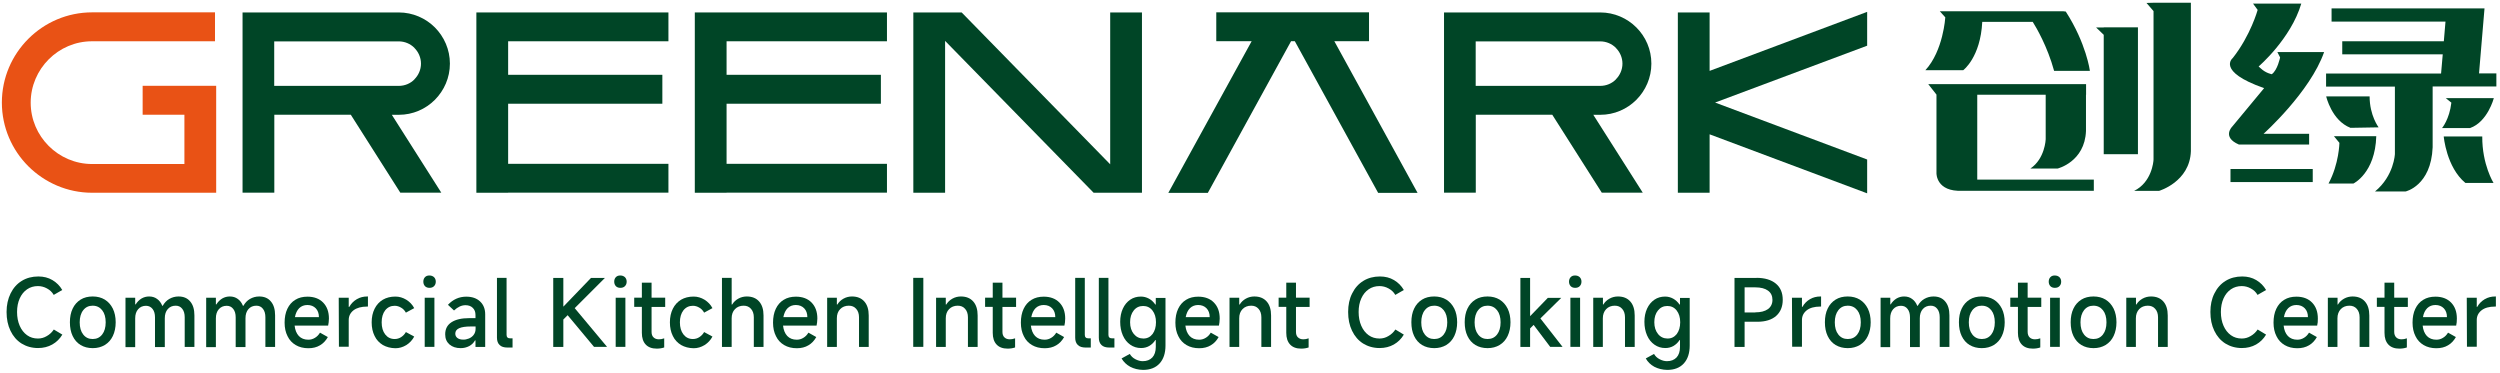 <?xml version="1.0" encoding="utf-8"?>
<!-- Generator: Adobe Illustrator 26.2.1, SVG Export Plug-In . SVG Version: 6.00 Build 0)  -->
<svg version="1.1" id="图层_1" xmlns="http://www.w3.org/2000/svg" xmlns:xlink="http://www.w3.org/1999/xlink" x="0px" y="0px"
	 viewBox="0 0 255 38" style="enable-background:new 0 0 255 38;" xml:space="preserve">
<style type="text/css">
	.st0{fill-rule:evenodd;clip-rule:evenodd;fill:#E95215;}
	.st1{fill-rule:evenodd;clip-rule:evenodd;fill:#004526;}
	.st2{fill:#004526;}
</style>
<g>
	<g>
		<path class="st0" d="M21.93,4.21H9.39c-1.72,0-3.28,0.7-4.42,1.84c-1.13,1.13-1.84,2.7-1.84,4.42c0,1.72,0.7,3.28,1.84,4.42
			c1.13,1.13,2.7,1.84,4.42,1.84h9.42v-5.03h-4.26V8.75h7.5v10.91l-12.66,0c-2.53,0-4.83-1.04-6.5-2.7c-1.67-1.67-2.7-3.97-2.7-6.5
			c0-2.53,1.03-4.83,2.7-6.5c1.67-1.67,3.97-2.7,6.5-2.7h12.54V4.21z"/>
		<path class="st1" d="M27.97,4.21v4.55h12.7c0.63,0,1.2-0.25,1.6-0.66V8.09c0.41-0.41,0.67-0.98,0.67-1.6
			c0-0.62-0.26-1.19-0.67-1.6V4.88c-0.41-0.41-0.98-0.66-1.6-0.66H27.97L27.97,4.21z M39.96,11.7l5.05,7.95h-4.18l-5.05-7.95h-7.8
			v7.95h-3.24V1.27h2.19h1.05h12.7c1.43,0,2.74,0.59,3.68,1.53l0,0c0.94,0.95,1.53,2.25,1.53,3.69c0,1.44-0.59,2.74-1.53,3.69l0,0
			c-0.95,0.95-2.25,1.53-3.68,1.53H39.96z"/>
		<polygon class="st1" points="51.83,4.21 51.83,7.63 67.56,7.63 67.56,10.58 51.83,10.58 51.83,16.71 68.18,16.71 68.18,19.65 
			51.83,19.65 51.83,19.66 48.59,19.66 48.59,1.27 50.9,1.27 51.83,1.27 68.18,1.27 68.18,4.21 		"/>
		<polygon class="st1" points="74.11,4.21 74.11,7.63 89.85,7.63 89.85,10.58 74.11,10.58 74.11,16.71 90.47,16.71 90.47,19.65 
			74.11,19.65 74.11,19.66 70.87,19.66 70.87,1.27 73.19,1.27 74.11,1.27 90.47,1.27 90.47,4.21 		"/>
		<polygon class="st1" points="96.4,4.17 96.4,19.66 93.16,19.66 93.16,1.27 93.56,1.27 96.4,1.27 98.09,1.27 113.24,16.76 
			113.24,1.27 116.48,1.27 116.48,19.66 116.08,19.66 113.24,19.66 111.55,19.66 		"/>
		<polygon class="st1" points="124.06,1.26 139.64,1.26 139.64,4.2 136.1,4.2 144.59,19.67 140.57,19.67 132.07,4.2 131.69,4.2 
			123.2,19.67 119.17,19.67 127.67,4.2 124.06,4.2 		"/>
		<path class="st1" d="M150.52,4.21v4.55h12.7c0.63,0,1.2-0.25,1.6-0.66V8.09c0.41-0.41,0.67-0.98,0.67-1.6
			c0-0.62-0.26-1.19-0.67-1.6V4.88c-0.41-0.41-0.98-0.66-1.6-0.66H150.52L150.52,4.21z M162.51,11.7l5.05,7.95h-4.18l-5.05-7.95
			h-7.8v7.95h-3.24V1.27h2.19h1.05h12.7c1.43,0,2.74,0.59,3.68,1.53l0,0c0.95,0.95,1.53,2.25,1.53,3.69c0,1.44-0.59,2.74-1.53,3.69
			l0,0c-0.95,0.95-2.25,1.53-3.68,1.53H162.51z"/>
		<polygon class="st1" points="174.38,1.27 174.38,7.23 190.45,1.21 190.45,4.66 174.94,10.46 190.45,16.27 190.45,19.72 
			174.38,13.7 174.38,19.66 171.14,19.66 171.14,1.27 		"/>
		<path class="st1" d="M208.66,9.66v4.55c0,0-0.07,1.98-1.56,2.98h2.78c0,0,2.77-0.68,2.89-3.83V9.66h0.01V8.58h-15.26h-0.84
			l0.84,1.07v8.02c0,0-0.05,1.92,2.66,1.79h13.39v-1.14h-11.89V9.66H208.66L208.66,9.66z M230.38,6.78c0,0,3.28-2.8,4.35-6.41h-4.92
			l0.47,0.64c0,0-0.71,2.59-2.54,4.91c0,0-1.71,1.35,3.2,3.07l-3.25,3.92c0,0-1.09,1.07,0.67,1.83h7.17v-1.09h-4.65
			c0,0,4.75-4.25,6.18-8.34h-4.77l0.28,0.55c0,0-0.26,1.3-0.85,1.71c0,0-0.6-0.1-1.12-0.59L230.38,6.78L230.38,6.78z M252.86,7.49
			l0.56-6.63h-0.6h-3.26h-11.74V2.2h11.62l-0.17,2.01h-10.36v1.33h10.25l-0.17,1.96h-11.73v1.33h7.02v6.88c0,0-0.09,2.23-2.03,3.82
			h3.12c0,0,2.6-0.57,2.76-4.51V8.82h6.5V7.49H252.86L252.86,7.49z M249.26,13.92h3.93c-0.02,2.87,1.15,4.74,1.15,4.74h-2.87
			C249.53,17.06,249.26,13.92,249.26,13.92L249.26,13.92z M249.47,10.01h4.9c0,0-0.63,2.42-2.42,3.05h-2.86c0,0,0.75-0.88,0.95-2.59
			L249.47,10.01L249.47,10.01z M242.62,12.99l-2.87,0.05c-1.92-0.74-2.48-3.21-2.48-3.21h4.43
			C241.7,11.79,242.62,12.99,242.62,12.99L242.62,12.99z M238.06,13.89h4.32c-0.11,3.77-2.33,4.83-2.33,4.83h-2.54
			c1.08-2.01,1.11-4.15,1.11-4.15L238.06,13.89L238.06,13.89z M227.51,17.24h8.39v1.33h-8.39V17.24L227.51,17.24z M197.86,1.15
			l0.56,0.62c0,0-0.2,3.4-2.03,5.39h3.86c0,0,1.76-1.3,1.94-4.93h5.15c0.35,0.56,1.49,2.48,2.18,5h3.65c0,0-0.36-2.79-2.46-6.05
			l-0.25-0.03h-11.61L197.86,1.15L197.86,1.15z M219.66,0.28l-0.72,0.02l0.72,0.83v15.13c0,0.25-0.2,2.34-1.98,3.21h2.54
			c0,0,3.14-0.91,3.25-4.05V0.28h-1.33H219.66L219.66,0.28z M214.58,2.79h3.49v12.94h-3.49V3.55l-0.78-0.75H214.58z"/>
	</g>
	<g>
		<path class="st2" d="M6.36,34.13c-0.26,0.43-0.6,0.77-1.03,1.01c-0.43,0.24-0.91,0.36-1.45,0.36c-0.63,0-1.19-0.16-1.68-0.46
			c-0.49-0.31-0.86-0.74-1.13-1.3c-0.27-0.56-0.4-1.19-0.4-1.92c0-0.71,0.14-1.34,0.41-1.89c0.27-0.55,0.65-0.98,1.14-1.28
			c0.49-0.3,1.05-0.45,1.69-0.45c0.54,0,1.02,0.12,1.44,0.37c0.42,0.25,0.75,0.58,1,1.01l-0.87,0.5c-0.16-0.28-0.39-0.5-0.69-0.66
			c-0.29-0.16-0.6-0.24-0.92-0.24c-0.42,0-0.79,0.11-1.11,0.33c-0.32,0.22-0.57,0.53-0.75,0.93c-0.18,0.4-0.27,0.86-0.27,1.38
			c0,0.53,0.09,1,0.27,1.41c0.18,0.41,0.43,0.73,0.75,0.96c0.32,0.23,0.69,0.34,1.11,0.34c0.32,0,0.62-0.08,0.9-0.25
			c0.29-0.16,0.53-0.39,0.72-0.67L6.36,34.13z"/>
		<path class="st2" d="M8.22,35.19c-0.35-0.21-0.62-0.52-0.81-0.92c-0.19-0.4-0.28-0.86-0.28-1.4c0-0.53,0.09-1,0.28-1.39
			c0.19-0.4,0.46-0.7,0.81-0.92c0.35-0.22,0.77-0.32,1.24-0.32c0.47,0,0.88,0.11,1.23,0.32c0.35,0.22,0.62,0.52,0.82,0.92
			c0.19,0.39,0.29,0.86,0.29,1.39c0,0.53-0.1,1-0.29,1.4c-0.19,0.4-0.46,0.7-0.82,0.92c-0.35,0.21-0.76,0.32-1.23,0.32
			C8.98,35.51,8.57,35.4,8.22,35.19z M10.42,34.12c0.24-0.31,0.36-0.72,0.36-1.24c0-0.52-0.12-0.94-0.36-1.24s-0.56-0.46-0.97-0.46
			c-0.4,0-0.72,0.15-0.96,0.46c-0.24,0.3-0.36,0.72-0.36,1.24c0,0.52,0.12,0.94,0.36,1.24c0.24,0.31,0.56,0.46,0.96,0.46
			C9.86,34.58,10.18,34.43,10.42,34.12z"/>
		<path class="st2" d="M12.8,35.38v-5.01h0.99v0.68h0.05c0.15-0.25,0.35-0.45,0.59-0.6c0.24-0.14,0.5-0.21,0.78-0.21
			c0.31,0,0.58,0.08,0.81,0.25c0.23,0.16,0.41,0.4,0.53,0.7h0.05c0.17-0.3,0.39-0.54,0.67-0.7c0.28-0.16,0.59-0.25,0.94-0.25
			c0.51,0,0.91,0.17,1.19,0.51c0.29,0.34,0.43,0.81,0.43,1.42v3.22h-0.99v-3.03c0-0.36-0.08-0.65-0.25-0.86
			c-0.17-0.22-0.39-0.32-0.67-0.32c-0.34,0-0.61,0.12-0.81,0.35c-0.2,0.23-0.3,0.54-0.3,0.93v2.94h-1v-3.03
			c0-0.36-0.08-0.65-0.25-0.86s-0.39-0.32-0.67-0.32c-0.33,0-0.6,0.12-0.8,0.35c-0.2,0.23-0.3,0.54-0.3,0.93v2.94H12.8z"/>
		<path class="st2" d="M21.03,35.38v-5.01h0.99v0.68h0.05c0.15-0.25,0.35-0.45,0.59-0.6c0.24-0.14,0.5-0.21,0.78-0.21
			c0.31,0,0.58,0.08,0.81,0.25c0.23,0.16,0.41,0.4,0.53,0.7h0.05c0.17-0.3,0.39-0.54,0.67-0.7c0.28-0.16,0.59-0.25,0.94-0.25
			c0.51,0,0.91,0.17,1.19,0.51c0.29,0.34,0.43,0.81,0.43,1.42v3.22h-0.99v-3.03c0-0.36-0.08-0.65-0.25-0.86
			c-0.17-0.22-0.39-0.32-0.67-0.32c-0.34,0-0.61,0.12-0.81,0.35c-0.2,0.23-0.3,0.54-0.3,0.93v2.94h-1v-3.03
			c0-0.36-0.08-0.65-0.25-0.86c-0.17-0.22-0.39-0.32-0.67-0.32c-0.33,0-0.6,0.12-0.8,0.35c-0.2,0.23-0.3,0.54-0.3,0.93v2.94H21.03z"
			/>
		<path class="st2" d="M33.47,33.21h-3.42c0.05,0.45,0.19,0.8,0.43,1.06c0.24,0.25,0.56,0.38,0.97,0.38c0.24,0,0.46-0.06,0.67-0.19
			c0.21-0.12,0.38-0.3,0.52-0.53l0.8,0.45c-0.2,0.36-0.47,0.65-0.8,0.84c-0.33,0.2-0.73,0.3-1.18,0.3c-0.5,0-0.93-0.11-1.29-0.32
			c-0.36-0.21-0.65-0.51-0.84-0.91c-0.2-0.39-0.3-0.85-0.3-1.38c0-0.54,0.09-1.01,0.28-1.41c0.19-0.4,0.46-0.71,0.81-0.92
			c0.35-0.22,0.77-0.32,1.24-0.32c0.67,0,1.21,0.2,1.6,0.6c0.39,0.4,0.59,0.94,0.59,1.63C33.54,32.76,33.52,33.01,33.47,33.21z
			 M32.53,32.35c0-0.38-0.11-0.68-0.32-0.9c-0.21-0.22-0.5-0.34-0.86-0.34c-0.33,0-0.61,0.11-0.83,0.32
			c-0.22,0.22-0.36,0.52-0.44,0.92H32.53z"/>
		<path class="st2" d="M34.57,35.38l-0.02-5.01h1.02v0.94h0.05c0.19-0.34,0.45-0.6,0.77-0.79c0.32-0.19,0.68-0.28,1.09-0.28h0.05
			v1.03h-0.08c-0.6,0-1.06,0.13-1.39,0.38c-0.33,0.26-0.49,0.59-0.49,0.99v2.73H34.57z"/>
		<path class="st2" d="M39.05,35.19c-0.36-0.22-0.65-0.52-0.84-0.92c-0.2-0.4-0.3-0.86-0.3-1.39c0-0.53,0.1-0.99,0.3-1.39
			c0.2-0.4,0.48-0.7,0.84-0.92c0.36-0.21,0.79-0.32,1.28-0.32c0.39,0,0.76,0.11,1.11,0.32c0.35,0.22,0.62,0.5,0.81,0.86l-0.85,0.46
			c-0.12-0.22-0.28-0.39-0.49-0.51c-0.2-0.12-0.42-0.19-0.65-0.19c-0.4,0-0.72,0.15-0.97,0.46c-0.24,0.31-0.36,0.72-0.36,1.23
			c0,0.51,0.12,0.92,0.36,1.23c0.24,0.31,0.56,0.47,0.96,0.47c0.24,0,0.46-0.06,0.66-0.19c0.2-0.13,0.37-0.3,0.49-0.52l0.85,0.46
			c-0.19,0.36-0.46,0.65-0.81,0.87c-0.35,0.21-0.72,0.32-1.11,0.32C39.85,35.51,39.42,35.4,39.05,35.19z"/>
		<path class="st2" d="M44.27,29.19c-0.12,0.12-0.27,0.17-0.47,0.17c-0.19,0-0.34-0.06-0.45-0.17c-0.11-0.12-0.17-0.27-0.17-0.46
			s0.06-0.35,0.17-0.46c0.11-0.12,0.26-0.17,0.45-0.17c0.19,0,0.35,0.06,0.47,0.17c0.12,0.12,0.18,0.27,0.18,0.46
			S44.39,29.07,44.27,29.19z M44.31,30.37v5.01h-0.99v-5.01H44.31z"/>
		<path class="st2" d="M45.84,35.13c-0.29-0.26-0.43-0.6-0.43-1.03c0-0.54,0.21-0.95,0.64-1.23c0.43-0.28,1.03-0.42,1.81-0.42h0.64
			v-0.32c0-0.31-0.09-0.55-0.28-0.73c-0.18-0.18-0.43-0.27-0.74-0.27c-0.4,0-0.79,0.18-1.17,0.54l-0.62-0.58
			c0.52-0.55,1.14-0.83,1.87-0.83c0.59,0,1.06,0.16,1.41,0.49c0.35,0.33,0.52,0.77,0.52,1.31v3.33H48.5v-0.67h-0.05
			c-0.13,0.24-0.33,0.44-0.59,0.58c-0.27,0.14-0.56,0.21-0.87,0.21C46.51,35.51,46.13,35.38,45.84,35.13z M47.82,34.53
			c0.2-0.08,0.36-0.2,0.49-0.37c0.13-0.17,0.2-0.37,0.2-0.62v-0.24h-0.48c-0.54,0-0.94,0.06-1.2,0.18c-0.26,0.12-0.39,0.3-0.39,0.55
			c0,0.18,0.07,0.33,0.21,0.44c0.14,0.11,0.34,0.17,0.58,0.17C47.42,34.65,47.62,34.61,47.82,34.53z"/>
		<path class="st2" d="M50.68,28.34h0.99v5.81c0,0.24,0.12,0.36,0.36,0.36h0.25v0.94h-0.51c-0.36,0-0.63-0.08-0.81-0.26
			c-0.18-0.17-0.27-0.42-0.27-0.75V28.34z"/>
		<path class="st2" d="M61.92,35.38h-1.33l-2.69-3.23l-0.44,0.44v2.8h-1.03v-7.04h1.03v2.93l2.82-2.93h1.42l-3.08,3.08L61.92,35.38z
			"/>
		<path class="st2" d="M63.74,29.19c-0.12,0.12-0.27,0.17-0.47,0.17c-0.19,0-0.34-0.06-0.45-0.17c-0.11-0.12-0.17-0.27-0.17-0.46
			s0.06-0.35,0.17-0.46c0.11-0.12,0.26-0.17,0.45-0.17c0.19,0,0.35,0.06,0.47,0.17c0.12,0.12,0.18,0.27,0.18,0.46
			S63.86,29.07,63.74,29.19z M63.79,30.37v5.01h-0.99v-5.01H63.79z"/>
		<path class="st2" d="M67.85,31.31h-1.39v2.54c0,0.24,0.06,0.43,0.2,0.56c0.13,0.13,0.31,0.2,0.55,0.2c0.17,0,0.35-0.03,0.54-0.1
			v0.93c-0.23,0.08-0.48,0.12-0.76,0.12c-0.49,0-0.87-0.14-1.13-0.42c-0.26-0.28-0.39-0.67-0.39-1.19v-2.65h-0.78v-0.94h0.78v-1.53
			h0.99v1.53h1.39V31.31z"/>
		<path class="st2" d="M69.47,35.19c-0.36-0.22-0.65-0.52-0.84-0.92c-0.2-0.4-0.3-0.86-0.3-1.39c0-0.53,0.1-0.99,0.3-1.39
			c0.2-0.4,0.48-0.7,0.84-0.92c0.36-0.21,0.79-0.32,1.28-0.32c0.39,0,0.76,0.11,1.11,0.32c0.35,0.22,0.62,0.5,0.81,0.86l-0.85,0.46
			c-0.12-0.22-0.28-0.39-0.49-0.51c-0.2-0.12-0.42-0.19-0.65-0.19c-0.4,0-0.72,0.15-0.97,0.46c-0.24,0.31-0.36,0.72-0.36,1.23
			c0,0.51,0.12,0.92,0.36,1.23c0.24,0.31,0.56,0.47,0.96,0.47c0.24,0,0.46-0.06,0.66-0.19c0.2-0.13,0.37-0.3,0.49-0.52l0.85,0.46
			c-0.19,0.36-0.46,0.65-0.81,0.87c-0.35,0.21-0.72,0.32-1.11,0.32C70.26,35.51,69.84,35.4,69.47,35.19z"/>
		<path class="st2" d="M73.64,35.38v-7.04h0.99v2.72h0.05c0.15-0.25,0.36-0.45,0.63-0.6c0.27-0.15,0.56-0.22,0.86-0.22
			c0.54,0,0.96,0.17,1.26,0.51c0.3,0.34,0.45,0.81,0.45,1.43v3.21h-0.99v-3.03c0-0.36-0.1-0.65-0.29-0.86
			c-0.19-0.22-0.44-0.32-0.75-0.32c-0.36,0-0.66,0.12-0.88,0.35c-0.23,0.23-0.34,0.55-0.34,0.93v2.93H73.64z"/>
		<path class="st2" d="M83.29,33.21h-3.42c0.05,0.45,0.19,0.8,0.43,1.06c0.24,0.25,0.56,0.38,0.97,0.38c0.24,0,0.46-0.06,0.67-0.19
			c0.21-0.12,0.38-0.3,0.52-0.53l0.8,0.45c-0.2,0.36-0.47,0.65-0.8,0.84c-0.33,0.2-0.73,0.3-1.18,0.3c-0.5,0-0.93-0.11-1.29-0.32
			c-0.36-0.21-0.65-0.51-0.84-0.91c-0.2-0.39-0.3-0.85-0.3-1.38c0-0.54,0.09-1.01,0.28-1.41c0.19-0.4,0.46-0.71,0.81-0.92
			c0.35-0.22,0.77-0.32,1.24-0.32c0.67,0,1.21,0.2,1.6,0.6c0.39,0.4,0.59,0.94,0.59,1.63C83.36,32.76,83.34,33.01,83.29,33.21z
			 M82.35,32.35c0-0.38-0.11-0.68-0.32-0.9c-0.21-0.22-0.5-0.34-0.86-0.34c-0.33,0-0.61,0.11-0.83,0.32
			c-0.22,0.22-0.36,0.52-0.44,0.92H82.35z"/>
		<path class="st2" d="M84.37,35.38v-5.01h0.99v0.69h0.05c0.15-0.25,0.36-0.45,0.63-0.6c0.27-0.15,0.56-0.22,0.86-0.22
			c0.54,0,0.96,0.17,1.26,0.51c0.3,0.34,0.45,0.81,0.45,1.43v3.21h-0.99v-3.03c0-0.36-0.1-0.65-0.29-0.86
			c-0.19-0.22-0.44-0.32-0.75-0.32c-0.36,0-0.66,0.12-0.88,0.35c-0.23,0.23-0.34,0.55-0.34,0.93v2.93H84.37z"/>
		<path class="st2" d="M94.18,28.34v7.04h-1.03v-7.04H94.18z"/>
		<path class="st2" d="M95.48,35.38v-5.01h0.99v0.69h0.05c0.15-0.25,0.36-0.45,0.63-0.6c0.27-0.15,0.56-0.22,0.86-0.22
			c0.54,0,0.96,0.17,1.26,0.51c0.3,0.34,0.45,0.81,0.45,1.43v3.21h-0.99v-3.03c0-0.36-0.1-0.65-0.29-0.86
			c-0.19-0.22-0.44-0.32-0.75-0.32c-0.36,0-0.66,0.12-0.88,0.35c-0.23,0.23-0.34,0.55-0.34,0.93v2.93H95.48z"/>
		<path class="st2" d="M103.64,31.31h-1.39v2.54c0,0.24,0.06,0.43,0.2,0.56c0.13,0.13,0.31,0.2,0.55,0.2c0.17,0,0.35-0.03,0.54-0.1
			v0.93c-0.23,0.08-0.48,0.12-0.76,0.12c-0.49,0-0.87-0.14-1.13-0.42c-0.26-0.28-0.39-0.67-0.39-1.19v-2.65h-0.78v-0.94h0.78v-1.53
			h0.99v1.53h1.39V31.31z"/>
		<path class="st2" d="M108.57,33.21h-3.42c0.05,0.45,0.19,0.8,0.43,1.06c0.24,0.25,0.56,0.38,0.97,0.38c0.24,0,0.46-0.06,0.67-0.19
			c0.21-0.12,0.38-0.3,0.52-0.53l0.8,0.45c-0.2,0.36-0.47,0.65-0.8,0.84c-0.33,0.2-0.73,0.3-1.18,0.3c-0.5,0-0.93-0.11-1.29-0.32
			c-0.36-0.21-0.65-0.51-0.84-0.91c-0.2-0.39-0.3-0.85-0.3-1.38c0-0.54,0.09-1.01,0.28-1.41c0.19-0.4,0.46-0.71,0.81-0.92
			c0.35-0.22,0.77-0.32,1.24-0.32c0.67,0,1.21,0.2,1.6,0.6c0.39,0.4,0.59,0.94,0.59,1.63C108.65,32.76,108.62,33.01,108.57,33.21z
			 M107.64,32.35c0-0.38-0.11-0.68-0.32-0.9c-0.21-0.22-0.5-0.34-0.86-0.34c-0.33,0-0.61,0.11-0.83,0.32
			c-0.22,0.22-0.36,0.52-0.44,0.92H107.64z"/>
		<path class="st2" d="M109.66,28.34h0.99v5.81c0,0.24,0.12,0.36,0.36,0.36h0.25v0.94h-0.51c-0.36,0-0.63-0.08-0.81-0.26
			c-0.18-0.17-0.27-0.42-0.27-0.75V28.34z"/>
		<path class="st2" d="M112.07,28.34h0.99v5.81c0,0.24,0.12,0.36,0.36,0.36h0.25v0.94h-0.51c-0.36,0-0.63-0.08-0.81-0.26
			c-0.18-0.17-0.27-0.42-0.27-0.75V28.34z"/>
		<path class="st2" d="M115.28,37.41c-0.38-0.21-0.67-0.49-0.88-0.85l0.84-0.46c0.13,0.23,0.32,0.41,0.57,0.54
			c0.25,0.13,0.5,0.2,0.75,0.2c0.42,0,0.74-0.13,0.98-0.38c0.23-0.25,0.35-0.61,0.35-1.07v-0.7h-0.05c-0.16,0.26-0.37,0.45-0.62,0.6
			c-0.25,0.14-0.53,0.21-0.83,0.21c-0.41,0-0.77-0.11-1.1-0.34c-0.33-0.23-0.58-0.54-0.76-0.95c-0.18-0.41-0.27-0.87-0.27-1.39
			c0-0.5,0.09-0.95,0.27-1.34c0.18-0.39,0.43-0.69,0.75-0.91c0.32-0.22,0.69-0.32,1.09-0.32c0.29,0,0.56,0.07,0.82,0.21
			c0.26,0.14,0.47,0.34,0.65,0.6h0.05v-0.67h0.99v4.85c0,0.78-0.2,1.39-0.6,1.83c-0.4,0.44-0.97,0.66-1.69,0.66
			C116.1,37.72,115.66,37.61,115.28,37.41z M117.56,34.07c0.23-0.31,0.35-0.71,0.35-1.2c0-0.49-0.12-0.89-0.36-1.2
			c-0.24-0.31-0.56-0.46-0.95-0.46c-0.39,0-0.72,0.15-0.96,0.46c-0.25,0.31-0.37,0.71-0.37,1.2c0,0.49,0.13,0.89,0.38,1.2
			c0.26,0.31,0.58,0.46,0.98,0.46C117.02,34.53,117.33,34.37,117.56,34.07z"/>
		<path class="st2" d="M124.33,33.21h-3.42c0.05,0.45,0.19,0.8,0.43,1.06c0.24,0.25,0.56,0.38,0.97,0.38c0.24,0,0.46-0.06,0.67-0.19
			c0.21-0.12,0.38-0.3,0.52-0.53l0.8,0.45c-0.2,0.36-0.47,0.65-0.8,0.84c-0.33,0.2-0.73,0.3-1.18,0.3c-0.5,0-0.93-0.11-1.29-0.32
			c-0.36-0.21-0.65-0.51-0.84-0.91c-0.2-0.39-0.3-0.85-0.3-1.38c0-0.54,0.09-1.01,0.28-1.41c0.19-0.4,0.46-0.71,0.81-0.92
			c0.35-0.22,0.77-0.32,1.24-0.32c0.67,0,1.21,0.2,1.6,0.6c0.39,0.4,0.59,0.94,0.59,1.63C124.4,32.76,124.38,33.01,124.33,33.21z
			 M123.39,32.35c0-0.38-0.11-0.68-0.32-0.9c-0.21-0.22-0.5-0.34-0.86-0.34c-0.33,0-0.61,0.11-0.83,0.32
			c-0.22,0.22-0.36,0.52-0.44,0.92H123.39z"/>
		<path class="st2" d="M125.41,35.38v-5.01h0.99v0.69h0.05c0.15-0.25,0.36-0.45,0.63-0.6c0.27-0.15,0.56-0.22,0.86-0.22
			c0.54,0,0.96,0.17,1.26,0.51c0.3,0.34,0.45,0.81,0.45,1.43v3.21h-0.99v-3.03c0-0.36-0.1-0.65-0.29-0.86
			c-0.19-0.22-0.44-0.32-0.75-0.32c-0.36,0-0.66,0.12-0.88,0.35c-0.23,0.23-0.34,0.55-0.34,0.93v2.93H125.41z"/>
		<path class="st2" d="M133.58,31.31h-1.39v2.54c0,0.24,0.06,0.43,0.2,0.56s0.31,0.2,0.55,0.2c0.17,0,0.35-0.03,0.54-0.1v0.93
			c-0.23,0.08-0.48,0.12-0.76,0.12c-0.49,0-0.87-0.14-1.13-0.42c-0.26-0.28-0.39-0.67-0.39-1.19v-2.65h-0.78v-0.94h0.78v-1.53h0.99
			v1.53h1.39V31.31z"/>
		<path class="st2" d="M143.19,34.13c-0.25,0.43-0.6,0.77-1.02,1.01c-0.43,0.24-0.91,0.36-1.45,0.36c-0.63,0-1.19-0.16-1.68-0.46
			c-0.49-0.31-0.86-0.74-1.13-1.3c-0.27-0.56-0.4-1.19-0.4-1.92c0-0.71,0.13-1.34,0.41-1.89c0.27-0.55,0.65-0.98,1.14-1.28
			c0.49-0.3,1.05-0.45,1.69-0.45c0.54,0,1.02,0.12,1.44,0.37c0.42,0.25,0.75,0.58,1,1.01l-0.87,0.5c-0.16-0.28-0.39-0.5-0.69-0.66
			c-0.29-0.16-0.6-0.24-0.92-0.24c-0.42,0-0.79,0.11-1.11,0.33c-0.32,0.22-0.57,0.53-0.75,0.93c-0.18,0.4-0.27,0.86-0.27,1.38
			c0,0.53,0.09,1,0.27,1.41c0.18,0.41,0.43,0.73,0.75,0.96c0.32,0.23,0.69,0.34,1.11,0.34c0.32,0,0.62-0.08,0.9-0.25
			c0.29-0.16,0.53-0.39,0.72-0.67L143.19,34.13z"/>
		<path class="st2" d="M145.05,35.19c-0.35-0.21-0.62-0.52-0.81-0.92c-0.19-0.4-0.28-0.86-0.28-1.4c0-0.53,0.09-1,0.28-1.39
			c0.19-0.4,0.46-0.7,0.81-0.92c0.35-0.22,0.77-0.32,1.24-0.32c0.47,0,0.88,0.11,1.23,0.32c0.35,0.22,0.62,0.52,0.82,0.92
			c0.19,0.39,0.29,0.86,0.29,1.39c0,0.53-0.1,1-0.29,1.4c-0.19,0.4-0.46,0.7-0.82,0.92c-0.35,0.21-0.76,0.32-1.23,0.32
			C145.82,35.51,145.4,35.4,145.05,35.19z M147.26,34.12c0.24-0.31,0.36-0.72,0.36-1.24c0-0.52-0.12-0.94-0.36-1.24
			c-0.24-0.3-0.56-0.46-0.97-0.46c-0.4,0-0.72,0.15-0.96,0.46c-0.24,0.3-0.36,0.72-0.36,1.24c0,0.52,0.12,0.94,0.36,1.24
			c0.24,0.31,0.56,0.46,0.96,0.46C146.7,34.58,147.02,34.43,147.26,34.12z"/>
		<path class="st2" d="M150.49,35.19c-0.35-0.21-0.62-0.52-0.81-0.92c-0.19-0.4-0.28-0.86-0.28-1.4c0-0.53,0.09-1,0.28-1.39
			c0.19-0.4,0.46-0.7,0.81-0.92c0.35-0.22,0.77-0.32,1.24-0.32c0.47,0,0.88,0.11,1.23,0.32c0.35,0.22,0.62,0.52,0.82,0.92
			c0.19,0.39,0.29,0.86,0.29,1.39c0,0.53-0.1,1-0.29,1.4c-0.19,0.4-0.46,0.7-0.82,0.92c-0.35,0.21-0.76,0.32-1.23,0.32
			C151.26,35.51,150.84,35.4,150.49,35.19z M152.7,34.12c0.24-0.31,0.36-0.72,0.36-1.24c0-0.52-0.12-0.94-0.36-1.24
			c-0.24-0.3-0.56-0.46-0.97-0.46c-0.4,0-0.72,0.15-0.96,0.46c-0.24,0.3-0.36,0.72-0.36,1.24c0,0.52,0.12,0.94,0.36,1.24
			c0.24,0.31,0.56,0.46,0.96,0.46C152.14,34.58,152.46,34.43,152.7,34.12z"/>
		<path class="st2" d="M159.38,35.38h-1.26l-1.69-2.24l-0.36,0.36v1.89h-0.99v-7.04h0.99v3.9l1.81-1.87h1.37l-2.13,2.1L159.38,35.38
			z"/>
		<path class="st2" d="M161.13,29.19c-0.12,0.12-0.27,0.17-0.47,0.17c-0.19,0-0.34-0.06-0.45-0.17c-0.11-0.12-0.17-0.27-0.17-0.46
			s0.06-0.35,0.17-0.46c0.11-0.12,0.26-0.17,0.45-0.17c0.19,0,0.35,0.06,0.47,0.17c0.12,0.12,0.18,0.27,0.18,0.46
			S161.25,29.07,161.13,29.19z M161.17,30.37v5.01h-0.99v-5.01H161.17z"/>
		<path class="st2" d="M162.51,35.38v-5.01h0.99v0.69h0.04c0.15-0.25,0.36-0.45,0.63-0.6c0.27-0.15,0.56-0.22,0.86-0.22
			c0.54,0,0.96,0.17,1.26,0.51c0.3,0.34,0.45,0.81,0.45,1.43v3.21h-0.99v-3.03c0-0.36-0.1-0.65-0.29-0.86
			c-0.19-0.22-0.44-0.32-0.75-0.32c-0.36,0-0.66,0.12-0.88,0.35c-0.22,0.23-0.34,0.55-0.34,0.93v2.93H162.51z"/>
		<path class="st2" d="M168.74,37.41c-0.38-0.21-0.67-0.49-0.87-0.85l0.84-0.46c0.13,0.23,0.32,0.41,0.57,0.54
			c0.25,0.13,0.5,0.2,0.75,0.2c0.42,0,0.74-0.13,0.98-0.38c0.23-0.25,0.35-0.61,0.35-1.07v-0.7h-0.05c-0.16,0.26-0.37,0.45-0.62,0.6
			c-0.25,0.14-0.53,0.21-0.83,0.21c-0.41,0-0.77-0.11-1.1-0.34c-0.33-0.23-0.58-0.54-0.76-0.95c-0.18-0.41-0.27-0.87-0.27-1.39
			c0-0.5,0.09-0.95,0.27-1.34c0.18-0.39,0.43-0.69,0.75-0.91c0.32-0.22,0.69-0.32,1.09-0.32c0.29,0,0.56,0.07,0.82,0.21
			c0.25,0.14,0.47,0.34,0.65,0.6h0.05v-0.67h0.99v4.85c0,0.78-0.2,1.39-0.6,1.83c-0.4,0.44-0.97,0.66-1.69,0.66
			C169.56,37.72,169.13,37.61,168.74,37.41z M171.03,34.07c0.23-0.31,0.35-0.71,0.35-1.2c0-0.49-0.12-0.89-0.36-1.2
			c-0.24-0.31-0.56-0.46-0.95-0.46c-0.39,0-0.71,0.15-0.96,0.46c-0.25,0.31-0.37,0.71-0.37,1.2c0,0.49,0.13,0.89,0.38,1.2
			c0.25,0.31,0.58,0.46,0.98,0.46C170.49,34.53,170.79,34.37,171.03,34.07z"/>
		<path class="st2" d="M179.16,28.34c0.85,0,1.51,0.2,1.98,0.59c0.47,0.39,0.7,0.94,0.7,1.65c0,0.7-0.23,1.25-0.68,1.65
			c-0.45,0.39-1.09,0.59-1.92,0.59h-1.29v2.57h-1.03v-7.04H179.16z M179.04,31.86c0.55,0,0.98-0.11,1.29-0.33
			c0.3-0.22,0.46-0.54,0.46-0.94c0-0.41-0.15-0.73-0.46-0.95c-0.3-0.22-0.73-0.33-1.29-0.33h-1.09v2.56H179.04z"/>
		<path class="st2" d="M182.8,35.38l-0.02-5.01h1.02v0.94h0.04c0.19-0.34,0.45-0.6,0.77-0.79c0.32-0.19,0.68-0.28,1.09-0.28h0.05
			v1.03h-0.08c-0.6,0-1.06,0.13-1.38,0.38c-0.33,0.26-0.49,0.59-0.49,0.99v2.73H182.8z"/>
		<path class="st2" d="M187.23,35.19c-0.35-0.21-0.62-0.52-0.81-0.92c-0.19-0.4-0.28-0.86-0.28-1.4c0-0.53,0.09-1,0.28-1.39
			c0.19-0.4,0.46-0.7,0.81-0.92c0.35-0.22,0.77-0.32,1.24-0.32c0.47,0,0.88,0.11,1.23,0.32c0.35,0.22,0.62,0.52,0.82,0.92
			c0.19,0.39,0.29,0.86,0.29,1.39c0,0.53-0.1,1-0.29,1.4c-0.19,0.4-0.46,0.7-0.82,0.92c-0.35,0.21-0.76,0.32-1.23,0.32
			C188,35.51,187.59,35.4,187.23,35.19z M189.44,34.12c0.24-0.31,0.36-0.72,0.36-1.24c0-0.52-0.12-0.94-0.36-1.24
			c-0.24-0.3-0.56-0.46-0.97-0.46c-0.4,0-0.72,0.15-0.96,0.46s-0.36,0.72-0.36,1.24c0,0.52,0.12,0.94,0.36,1.24
			c0.24,0.31,0.56,0.46,0.96,0.46C188.88,34.58,189.2,34.43,189.44,34.12z"/>
		<path class="st2" d="M191.82,35.38v-5.01h0.99v0.68h0.04c0.15-0.25,0.35-0.45,0.59-0.6c0.24-0.14,0.5-0.21,0.78-0.21
			c0.31,0,0.58,0.08,0.81,0.25c0.23,0.16,0.41,0.4,0.53,0.7h0.05c0.17-0.3,0.39-0.54,0.67-0.7c0.28-0.16,0.59-0.25,0.94-0.25
			c0.51,0,0.91,0.17,1.19,0.51c0.29,0.34,0.43,0.81,0.43,1.42v3.22h-0.99v-3.03c0-0.36-0.08-0.65-0.25-0.86
			c-0.17-0.22-0.39-0.32-0.67-0.32c-0.34,0-0.61,0.12-0.81,0.35c-0.2,0.23-0.3,0.54-0.3,0.93v2.94h-1v-3.03
			c0-0.36-0.08-0.65-0.25-0.86c-0.17-0.22-0.39-0.32-0.67-0.32c-0.33,0-0.6,0.12-0.8,0.35c-0.2,0.23-0.3,0.54-0.3,0.93v2.94H191.82z
			"/>
		<path class="st2" d="M200.9,35.19c-0.35-0.21-0.62-0.52-0.81-0.92c-0.19-0.4-0.28-0.86-0.28-1.4c0-0.53,0.09-1,0.28-1.39
			c0.19-0.4,0.46-0.7,0.81-0.92c0.35-0.22,0.77-0.32,1.24-0.32c0.47,0,0.88,0.11,1.23,0.32c0.35,0.22,0.62,0.52,0.82,0.92
			c0.19,0.39,0.29,0.86,0.29,1.39c0,0.53-0.1,1-0.29,1.4c-0.19,0.4-0.46,0.7-0.82,0.92c-0.35,0.21-0.76,0.32-1.23,0.32
			C201.67,35.51,201.26,35.4,200.9,35.19z M203.11,34.12c0.24-0.31,0.36-0.72,0.36-1.24c0-0.52-0.12-0.94-0.36-1.24
			s-0.56-0.46-0.97-0.46c-0.4,0-0.72,0.15-0.96,0.46s-0.36,0.72-0.36,1.24c0,0.52,0.12,0.94,0.36,1.24
			c0.24,0.31,0.56,0.46,0.96,0.46C202.55,34.58,202.87,34.43,203.11,34.12z"/>
		<path class="st2" d="M208.21,31.31h-1.39v2.54c0,0.24,0.07,0.43,0.2,0.56c0.13,0.13,0.31,0.2,0.55,0.2c0.17,0,0.35-0.03,0.54-0.1
			v0.93c-0.23,0.08-0.48,0.12-0.76,0.12c-0.49,0-0.87-0.14-1.13-0.42c-0.26-0.28-0.39-0.67-0.39-1.19v-2.65h-0.78v-0.94h0.78v-1.53
			h0.99v1.53h1.39V31.31z"/>
		<path class="st2" d="M210.06,29.19c-0.12,0.12-0.27,0.17-0.47,0.17c-0.19,0-0.34-0.06-0.45-0.17c-0.11-0.12-0.17-0.27-0.17-0.46
			s0.06-0.35,0.17-0.46c0.11-0.12,0.26-0.17,0.45-0.17c0.19,0,0.35,0.06,0.47,0.17c0.12,0.12,0.18,0.27,0.18,0.46
			S210.18,29.07,210.06,29.19z M210.1,30.37v5.01h-0.99v-5.01H210.1z"/>
		<path class="st2" d="M212.3,35.19c-0.35-0.21-0.62-0.52-0.81-0.92c-0.19-0.4-0.28-0.86-0.28-1.4c0-0.53,0.09-1,0.28-1.39
			c0.19-0.4,0.46-0.7,0.81-0.92c0.35-0.22,0.77-0.32,1.24-0.32c0.47,0,0.88,0.11,1.23,0.32c0.35,0.22,0.62,0.52,0.82,0.92
			c0.19,0.39,0.29,0.86,0.29,1.39c0,0.53-0.1,1-0.29,1.4c-0.19,0.4-0.46,0.7-0.82,0.92c-0.35,0.21-0.76,0.32-1.23,0.32
			C213.06,35.51,212.65,35.4,212.3,35.19z M214.5,34.12c0.24-0.31,0.36-0.72,0.36-1.24c0-0.52-0.12-0.94-0.36-1.24
			s-0.56-0.46-0.97-0.46c-0.4,0-0.72,0.15-0.96,0.46s-0.36,0.72-0.36,1.24c0,0.52,0.12,0.94,0.36,1.24
			c0.24,0.31,0.56,0.46,0.96,0.46C213.94,34.58,214.26,34.43,214.5,34.12z"/>
		<path class="st2" d="M216.88,35.38v-5.01h0.99v0.69h0.04c0.15-0.25,0.36-0.45,0.63-0.6c0.27-0.15,0.56-0.22,0.86-0.22
			c0.54,0,0.96,0.17,1.26,0.51c0.3,0.34,0.45,0.81,0.45,1.43v3.21h-0.99v-3.03c0-0.36-0.1-0.65-0.29-0.86
			c-0.19-0.22-0.44-0.32-0.75-0.32c-0.36,0-0.66,0.12-0.88,0.35c-0.22,0.23-0.34,0.55-0.34,0.93v2.93H216.88z"/>
		<path class="st2" d="M231.14,34.13c-0.25,0.43-0.6,0.77-1.02,1.01c-0.43,0.24-0.91,0.36-1.45,0.36c-0.63,0-1.19-0.16-1.68-0.46
			c-0.49-0.31-0.86-0.74-1.13-1.3c-0.27-0.56-0.4-1.19-0.4-1.92c0-0.71,0.13-1.34,0.41-1.89c0.27-0.55,0.65-0.98,1.14-1.28
			c0.49-0.3,1.05-0.45,1.69-0.45c0.54,0,1.02,0.12,1.44,0.37c0.42,0.25,0.75,0.58,1,1.01l-0.87,0.5c-0.16-0.28-0.39-0.5-0.69-0.66
			c-0.29-0.16-0.6-0.24-0.92-0.24c-0.42,0-0.79,0.11-1.11,0.33c-0.32,0.22-0.57,0.53-0.75,0.93c-0.18,0.4-0.27,0.86-0.27,1.38
			c0,0.53,0.09,1,0.27,1.41c0.18,0.41,0.43,0.73,0.75,0.96c0.32,0.23,0.69,0.34,1.11,0.34c0.32,0,0.62-0.08,0.9-0.25
			c0.29-0.16,0.53-0.39,0.72-0.67L231.14,34.13z"/>
		<path class="st2" d="M236.35,33.21h-3.42c0.05,0.45,0.19,0.8,0.43,1.06c0.24,0.25,0.56,0.38,0.97,0.38c0.24,0,0.46-0.06,0.67-0.19
			c0.21-0.12,0.38-0.3,0.52-0.53l0.8,0.45c-0.2,0.36-0.47,0.65-0.8,0.84c-0.34,0.2-0.73,0.3-1.19,0.3c-0.5,0-0.93-0.11-1.29-0.32
			c-0.36-0.21-0.65-0.51-0.84-0.91c-0.2-0.39-0.3-0.85-0.3-1.38c0-0.54,0.09-1.01,0.28-1.41c0.19-0.4,0.46-0.71,0.81-0.92
			c0.35-0.22,0.77-0.32,1.24-0.32c0.67,0,1.21,0.2,1.6,0.6c0.39,0.4,0.59,0.94,0.59,1.63C236.43,32.76,236.4,33.01,236.35,33.21z
			 M235.41,32.35c0-0.38-0.11-0.68-0.32-0.9c-0.21-0.22-0.5-0.34-0.86-0.34c-0.33,0-0.61,0.11-0.83,0.32
			c-0.22,0.22-0.37,0.52-0.44,0.92H235.41z"/>
		<path class="st2" d="M237.44,35.38v-5.01h0.99v0.69h0.04c0.15-0.25,0.36-0.45,0.63-0.6c0.27-0.15,0.56-0.22,0.86-0.22
			c0.54,0,0.96,0.17,1.26,0.51c0.3,0.34,0.45,0.81,0.45,1.43v3.21h-0.99v-3.03c0-0.36-0.1-0.65-0.29-0.86
			c-0.19-0.22-0.44-0.32-0.75-0.32c-0.36,0-0.66,0.12-0.88,0.35c-0.22,0.23-0.34,0.55-0.34,0.93v2.93H237.44z"/>
		<path class="st2" d="M245.6,31.31h-1.39v2.54c0,0.24,0.07,0.43,0.2,0.56c0.13,0.13,0.31,0.2,0.55,0.2c0.17,0,0.35-0.03,0.54-0.1
			v0.93c-0.23,0.08-0.48,0.12-0.76,0.12c-0.49,0-0.87-0.14-1.13-0.42c-0.26-0.28-0.39-0.67-0.39-1.19v-2.65h-0.78v-0.94h0.78v-1.53
			h0.99v1.53h1.39V31.31z"/>
		<path class="st2" d="M250.53,33.21h-3.42c0.05,0.45,0.19,0.8,0.43,1.06c0.24,0.25,0.56,0.38,0.97,0.38c0.24,0,0.46-0.06,0.67-0.19
			c0.21-0.12,0.38-0.3,0.52-0.53l0.8,0.45c-0.2,0.36-0.47,0.65-0.8,0.84c-0.33,0.2-0.73,0.3-1.19,0.3c-0.5,0-0.93-0.11-1.29-0.32
			c-0.36-0.21-0.65-0.51-0.84-0.91c-0.2-0.39-0.3-0.85-0.3-1.38c0-0.54,0.09-1.01,0.28-1.41c0.19-0.4,0.46-0.71,0.81-0.92
			c0.35-0.22,0.77-0.32,1.24-0.32c0.67,0,1.21,0.2,1.6,0.6c0.39,0.4,0.59,0.94,0.59,1.63C250.6,32.76,250.58,33.01,250.53,33.21z
			 M249.59,32.35c0-0.38-0.11-0.68-0.32-0.9c-0.21-0.22-0.5-0.34-0.86-0.34c-0.33,0-0.61,0.11-0.83,0.32
			c-0.22,0.22-0.37,0.52-0.44,0.92H249.59z"/>
		<path class="st2" d="M251.63,35.38l-0.02-5.01h1.02v0.94h0.04c0.19-0.34,0.45-0.6,0.77-0.79c0.32-0.19,0.68-0.28,1.09-0.28h0.05
			v1.03h-0.08c-0.6,0-1.06,0.13-1.38,0.38c-0.33,0.26-0.49,0.59-0.49,0.99v2.73H251.63z"/>
	</g>
</g>
</svg>
